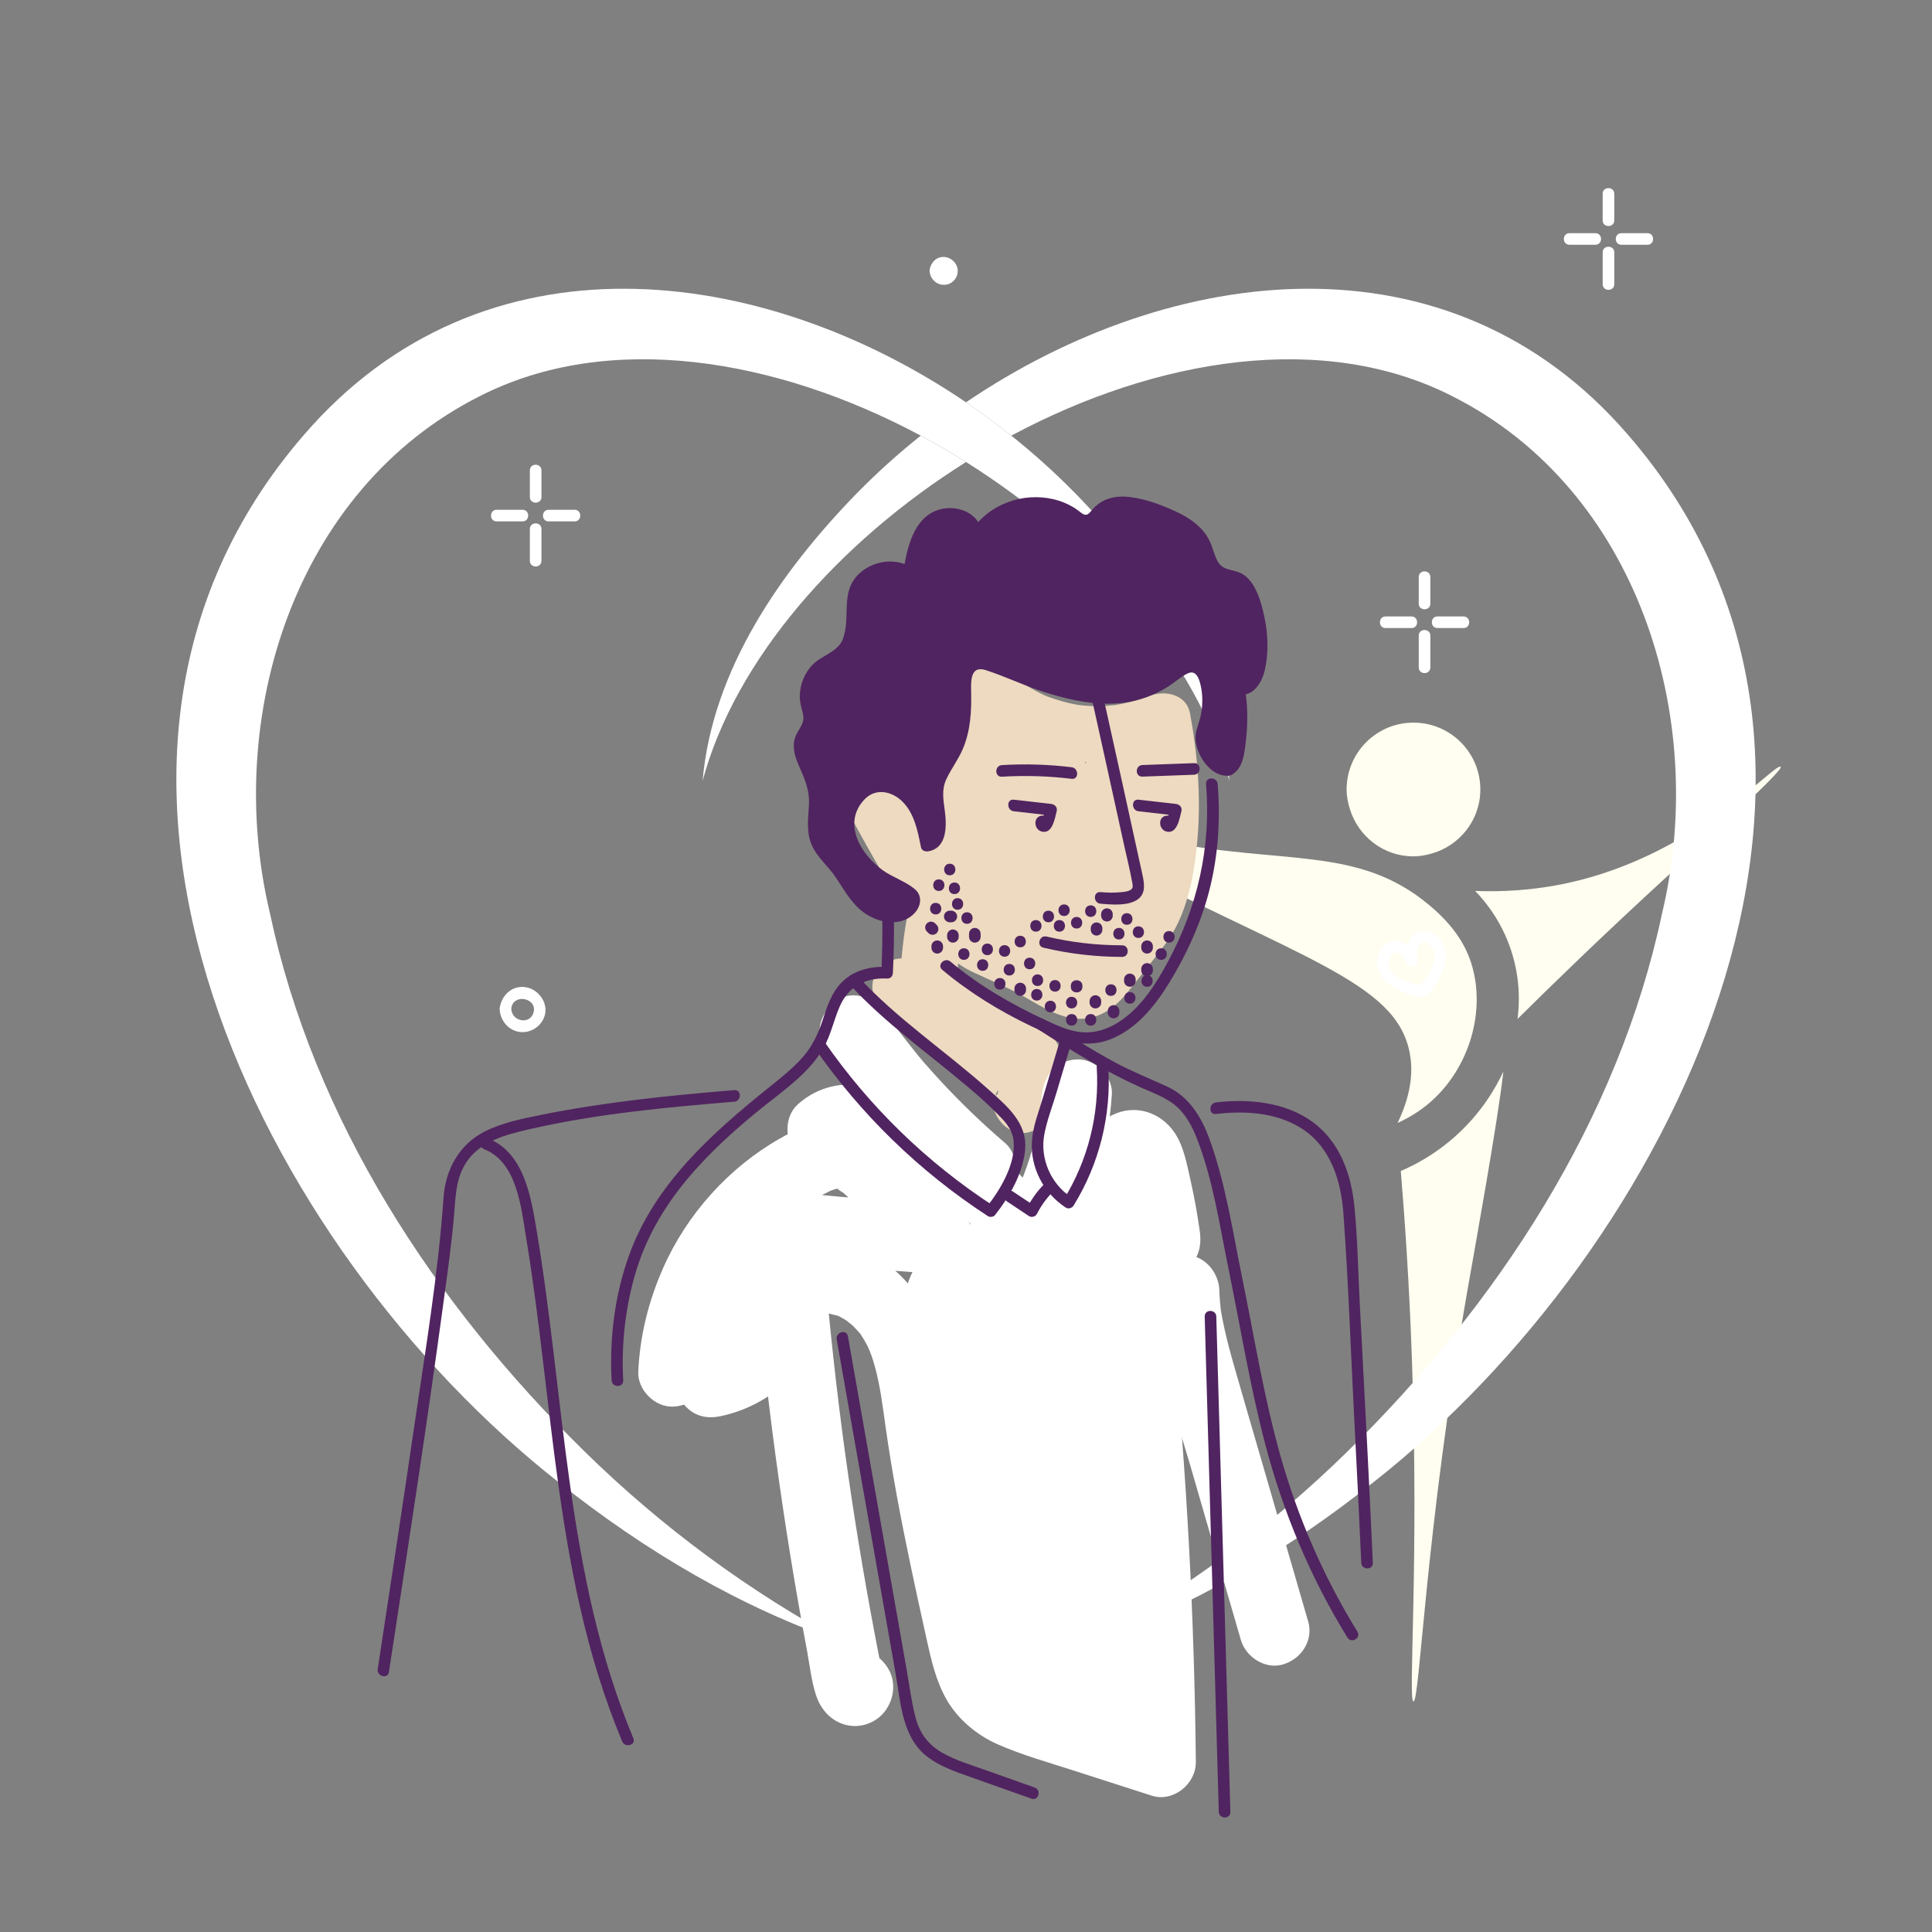<?xml version="1.0" encoding="UTF-8"?><svg xmlns="http://www.w3.org/2000/svg" width="1000" height="1000" viewBox="0 0 1000 1000"><rect x="0" y="0" width="1000" height="1000" fill="#808080" stroke="none"/><defs><style>.cls-1{fill:#fff;}.cls-2{fill:#eddac0;}.cls-3{fill:#fffef0;}.cls-4{fill:#502460;}</style></defs><g id="_2_PLANO"><path class="cls-3" d="M753.62,587.82c-10.54,9.51-21.07,15.07-28.57,18.29,1.96,23.54,4.33,57,5.75,97.24,3.79,107.11-2.15,177.02.81,177.32,3.3.34,5.95-87.12,28.02-213.27,4.08-23.33,15.51-86.19,18.51-112.74-3.83,8.19-11.18,21.13-24.52,33.16Z"/><path class="cls-3" d="M740.74,570.09c19.87-17.6,28.45-46.9,20.86-71.25-3.55-11.39-10.73-21.03-21.64-30.2-37.06-31.15-75.09-20.63-138.66-33.45-66.01-13.31-106.99-40.95-109.04-38.26-2.41,3.15,39.12,25.6,73.31,43.5,107.44,56.27,157.11,67.38,164.12,104.68,1.4,7.44,1.74,19.53-6.3,36.12,6.23-2.82,12.11-6.49,17.37-11.14Z"/><path class="cls-3" d="M811.89,456.95c-18.53,4.07-35.12,4.72-48.35,4.2,4.94,5.1,13.68,15.46,18.76,31.23,4.86,15.09,4.09,28.05,3.17,35.03,18.14-17.99,43.72-42.83,75.24-71.79,20.38-18.73,62.69-57.04,60.98-58.71-2.7-2.64-43.51,45.47-109.81,60.04Z"/><path class="cls-3" d="M731.62,443.24c3.12,0,6.1-.55,8.97-1.32,14.73-3.97,25.63-17.3,25.63-33.28,0-19.11-15.49-34.61-34.61-34.61s-34.61,15.5-34.61,34.61c0,3.61.71,7.03,1.74,10.3,4.41,14.05,17.37,24.31,32.87,24.31Z"/><path class="cls-1" d="M443.69,255.11c-39.53,40.58-74.99,91.42-80.02,149.03,16.85-62.73,70.34-123.55,136.34-164.99-7.67-4.81-15.48-9.39-23.44-13.65-11.61,9.27-22.63,19.17-32.87,29.62Z"/><path class="cls-1" d="M842.66,225.07c-92.51-107.36-236.74-88.67-342.66-16.84,8.05,5.46,15.88,11.22,23.44,17.26,75.03-40.13,161.72-54.59,228.63-20.23,95.34,48.2,132.46,165.89,108.25,267.35-22.65,107.13-85.29,202.65-163.11,278.91-39.62,38.83-84.81,72.27-134.6,99.02,53.66-18.13,103.55-47.72,148.37-83.41,153.36-120.45,279.98-370.86,131.69-542.06Z"/><path class="cls-1" d="M556.32,255.11c-10.24-10.45-21.26-20.35-32.87-29.62-7.57-6.04-15.39-11.8-23.44-17.26-105.92-71.84-250.14-90.51-342.66,16.83-148.31,171.13-21.65,421.71,131.69,542.07,44.82,35.69,94.71,65.27,148.37,83.41-49.79-26.75-94.98-60.19-134.6-99.02-77.83-76.28-140.46-171.77-163.11-278.91-24.21-101.49,12.9-219.12,108.24-267.36,66.9-34.36,153.59-19.9,228.63,20.23,7.97,4.26,15.78,8.84,23.44,13.65,66.01,41.45,119.51,102.28,136.35,164.99-5.04-57.6-40.49-108.46-80.03-149.03Z"/><path class="cls-1" d="M484.17,139.93c-.14,2.42,1.99,4.57,4.43,4.5,2.13-.06,3.98-1.79,4.14-3.87.2-2.58-2.29-4.84-4.82-4.56-1.94.22-3.63,1.89-3.75,3.92Z"/><path class="cls-1" d="M481.17,139.93c0,3.91,3.03,7.26,6.98,7.49s7.16-2.76,7.54-6.46c.41-4.02-2.85-7.64-6.82-7.95-4.19-.32-7.23,3-7.7,6.92-.19,1.61,1.52,3,3,3,1.78,0,2.81-1.38,3-3s2.78-.93,2.57.49c-.25,1.7-2.57,1.01-2.57-.49,0-3.86-6-3.87-6,0Z"/><path class="cls-1" d="M280.25,257.27v-13.82c0-3.86-6-3.87-6,0v13.82c0,3.86,6,3.87,6,0h0Z"/><path class="cls-1" d="M280.25,290.3v-16.51c0-3.86-6-3.87-6,0v16.51c0,3.86,6,3.87,6,0h0Z"/><path class="cls-1" d="M283.94,269.87h13.51c3.86,0,3.87-6,0-6h-13.51c-3.86,0-3.87,6,0,6h0Z"/><path class="cls-1" d="M257.05,266.87c4.48,0,8.96,0,13.44,0"/><path class="cls-1" d="M257.05,269.87c4.48,0,8.96,0,13.44,0,3.86,0,3.87-6,0-6-4.48,0-8.96,0-13.44,0-3.86,0-3.87,6,0,6h0Z"/><path class="cls-1" d="M740.34,312.47v-13.82c0-3.86-6-3.87-6,0v13.82c0,3.86,6,3.87,6,0h0Z"/><path class="cls-1" d="M740.34,345.5v-16.51c0-3.86-6-3.87-6,0v16.51c0,3.86,6,3.87,6,0h0Z"/><path class="cls-1" d="M744.03,325.08h13.51c3.86,0,3.87-6,0-6h-13.51c-3.86,0-3.87,6,0,6h0Z"/><path class="cls-1" d="M717.15,322.08c4.48,0,8.96,0,13.44,0"/><path class="cls-1" d="M717.15,325.08c4.48,0,8.96,0,13.44,0,3.86,0,3.87-6,0-6-4.48,0-8.96,0-13.44,0-3.86,0-3.87,6,0,6h0Z"/><path class="cls-1" d="M835.54,114.09v-13.82c0-3.86-6-3.87-6,0v13.82c0,3.86,6,3.87,6,0h0Z"/><path class="cls-1" d="M835.54,147.12v-16.51c0-3.86-6-3.87-6,0v16.51c0,3.86,6,3.87,6,0h0Z"/><path class="cls-1" d="M839.23,126.69h13.51c3.86,0,3.87-6,0-6h-13.51c-3.86,0-3.87,6,0,6h0Z"/><path class="cls-1" d="M812.35,123.69c4.48,0,8.96,0,13.44,0"/><path class="cls-1" d="M812.35,126.69c4.48,0,8.96,0,13.44,0,3.86,0,3.87-6,0-6-4.48,0-8.96,0-13.44,0-3.86,0-3.87,6,0,6h0Z"/><path class="cls-1" d="M258.64,521.95c0,6.27,4.79,11.9,11.22,12.27,6.12.35,11.89-4.4,12.44-10.56s-4.64-12.23-10.96-12.79c-6.78-.6-11.94,4.67-12.7,11.09-.45,3.83,5.55,3.79,6,0,.94-7.92,13.34-5.49,11.58,1.86-1.66,6.93-11.59,4.89-11.58-1.86,0-3.86-6-3.87-6,0Z"/><path class="cls-1" d="M712.69,499.02c.83,7.65,7.52,12.13,14.2,14.71,3.72,1.44,8.98,3.88,12.23.86,3.63-3.38,6.52-8.48,8.13-13.13,2.48-7.15,1.06-15.89-6.76-18.97-9.62-3.8-13.88,7.24-12.88,14.9l5.89-.8c-1.9-5.15-6.2-10.48-12.35-9.55-5.59.85-8.36,6.89-8.46,11.98-.07,3.86,5.93,3.86,6,0,.04-2.14.72-4.93,2.94-5.72,2.99-1.06,5.19,2.46,6.08,4.88,1.07,2.9,6.36,2.8,5.89-.8-.36-2.76-.78-7.42,2.04-9.16,3.68-2.26,6.7,3.24,6.84,6.15.29,6.22-4.36,12.32-8.24,16.66l2.92-.77c-5.8-1.06-17.67-3.75-18.48-11.25-.41-3.8-6.42-3.84-6,0Z"/></g><g id="PERSONAGEM"><path class="cls-2" d="M458.85,523.65c7.27,5.05,14.48,10.17,21.57,15.48,1.61,1.21,3.22,2.42,4.81,3.65-1.99-1.53,2.14,1.69,2.52,1.99,2.28,1.81,4.54,3.65,6.77,5.53,3.83,3.23,7.59,6.56,11.15,10.09,1.46,1.45,2.89,2.94,4.26,4.48.59.66,1.14,1.36,1.73,2.02,2.12,2.37-1.08-1.66-.65-.87.6,1.09,1.48,2.06,2.11,3.15,1.51,2.59.34,2.8.02-.46.51,5.25,3.03,10.96,7.07,14.25,10.31,8.42,22.28.38,25.04-10.71,2.06-8.29,2.62-17.1,3.48-25.58.53-5.27-3.26-9.97-7.29-12.71-17.94-12.22-35.88-24.43-53.82-36.65l7.29,12.71c.59-7.12,1.28-14.23,2.13-21.33.45-3.77-.35,2.11.14-1.07.19-1.27.38-2.54.59-3.81.32-1.95.67-3.89,1.09-5.82.29-1.36.61-2.71,1-4.04.18-.61.43-1.21.58-1.82.62-2.57-1.69,3.48-.75,1.69.99-1.89,2.03-1.96-1.19,1.18-1.18,1.16-6.48,3.87-8.62,3.59l-7.43-2.01c-.64-.33-5.3-4.33-4.71-5.68-.07.16.62,1.64.73,1.93,1.08,2.82,2.21,5.65,3.5,8.37,2.24,4.73,5.34,9.21,8.9,13.05s8.21,6.82,13,9.05c7.21,3.37,14.53,6.44,21.63,10.07,10.08,5.16,20.59,13.26,32.27,13.91,10.88.6,19.2-5.53,25.74-13.57s13.29-16.61,19.67-25.1c8.31-11.06,12.35-24.7,14.62-38.2,4.54-27.03,3.13-54.3-1.86-81.17-1.92-10.34-13.72-12.19-21.62-8.8,3.02-1.3,2.29-.93,0-.06-1.28.49-2.58.94-3.88,1.37-3.14,1.02-6.34,1.86-9.58,2.52-1.1.22-2.21.41-3.31.61s-1.89.22-.34.06c-2.29.24-4.58.42-6.89.49-4.7.14-9.58-.08-13.23-.74-4.87-.88-9.57-2.27-14.24-3.91l-1.48-.57c.88.39.87.38-.04-.03-.91-.41-1.8-.83-2.69-1.27-1.89-.93-3.74-1.94-5.55-3.01-1.65-.98-3.26-2.01-4.84-3.09-.68-.46-4.03-2.99-2.63-1.87s-1.69-1.44-2.29-1.96c-.98-.86-1.93-1.74-2.88-2.64-7.52-7.18-22.33-4.77-24.6,6.5-2.97,14.77-5.72,29.58-8.22,44.43s-7.82,32.78-.7,47.73c2.82,5.93,7.42,10.89,11.86,15.66,5.14,5.52,10.29,11.04,15.44,16.56,10.29,11.04,20.58,22.08,30.87,33.12,7.52,8.07,21.92,4.02,24.6-6.5,1.18-4.64,2.43-8.36,4.31-11.99,1.15-2.22,2.44-4.36,3.86-6.41.31-.44,2.87-3.81.58-.87.65-.83,1.31-1.65,1.95-2.48,4.51-5.77,8.34-11.73,8.71-19.23.67-13.42-7.45-28.02-12.88-39.63-5.89-12.6-13.04-24.95-22.32-35.38-6.3-7.08-15.54-14.23-25.53-14.02-16.61.35-21.17,18.94-22.88,32.28-3.08,24.02,6.48,50.02,25.17,65.64,5.62,4.7,15.43,6.59,20.82,0,14.09-17.24,20.04-38.75,16.05-60.78-2.01-11.13-7.17-23.52-19.33-26.32-14.73-3.39-24.08,9.57-25.28,22.62-.44,4.75.41,9.56.88,14.28.56,5.67,1.11,11.35,1.67,17.02,1.2,12.27,1.51,27.97,16.29,31.78,11.07,2.85,23.01-4.69,32.85-9.04,5.29-2.34,10.68-4.71,14.69-9.04,17.29-18.7,12.05-48.11,1.04-68.46-2.77-5.11-9.09-7.87-14.67-7.03-5.23.79-11.33,4.81-12.24,10.54-1.3,8.2-2.93,16.34-5.27,24.31-.88,3.02-1.86,6.01-2.96,8.95-.26.69-2.28,5.36-.75,2.04-.61,1.33-1.19,2.66-1.84,3.97-1.01,2.05-2.09,4.06-3.27,6.01-.45.75-2.9,5.53-3.72,5.53-.11,0,2.51-2.98.94-1.24-.23.26-.44.54-.67.8-.51.58-1.01,1.16-1.53,1.73-1.04,1.12-2.16,2.15-3.29,3.18-3.21,2.92,2.12-1.3.11-.04-.99.62-1.91,1.29-2.94,1.85-4.32,2.35-8.82,4.18-13.03,6.77-3.85,2.37-7.43,5.04-11,7.8-.8.62-1.61,1.24-2.41,1.87-.17.13-2.18,1.68-.65.52-1.6,1.21-3.22,2.39-4.92,3.44-.83.51-1.67.97-2.52,1.44.23-.12,1.91-.66.3-.09-.5.17-2.79,1.37-1.37.54,1.11-.64-.06.28-.77-.02,2.66,1.13-.13-.04-.28-.13.65.43,1.76,1.36-.26-.24-.07-.06-1.84-1.44-.75-.51,1.19,1.02-1.37-1.56-1.6-1.79s-1.7-2.14-.43-.44c-.58-.78-1.13-1.6-1.67-2.41-1.43-2.15-2.78-4.36-4.14-6.55-2.9-4.68-5.76-9.38-8.57-14.11-5.62-9.46-11.04-19.04-16.3-28.71l-20.14,20.14c2.79,1.54,5.51,3.2,8.11,5.03.32.22,2.88,2.13,1.3.91s1.37,1.16,1.36,1.15c1.66,1.42,3.27,2.91,4.79,4.48.64.66,1.27,1.33,1.88,2.01.04.04,2.85,3.43,1.33,1.45,1.37,1.79,2.6,3.7,3.74,5.64.66,1.13,1.25,2.29,1.87,3.44,2.22,4.14-.24-.92.81,1.73,1.1,2.81,1.89,5.73,2.55,8.67,1.74,7.76,10.7,12.31,18.11,10.28,7.98-2.19,12.03-10.32,10.28-18.11-5.11-22.75-21.14-41.03-41.26-52.11-13.02-7.17-27.2,7.15-20.14,20.14,5.26,9.67,10.68,19.25,16.3,28.71,5.17,8.71,10.2,17.7,16.4,25.73,6.65,8.61,16.06,15.3,27.4,15.01s19.4-6.14,27.64-12.55c4.77-3.71,11.06-8.11,18.2-11.5,2.83-1.34,5.59-2.6,8.14-4.45,7.73-5.6,13.86-12.7,18.69-20.95,9.17-15.64,13.77-33.77,16.58-51.52-8.97,1.17-17.94,2.34-26.9,3.52,2.13,3.94,3.26,6.43,4.52,10.93.51,1.83.94,3.68,1.27,5.55.18,1.05.19,1.05.04-.02.11,1.01.19,2.03.24,3.05.09,1.97.01,3.9-.08,5.87-.18,1.8-.18,1.88-.02.24-.16.88-.36,1.76-.59,2.63-.18.68-1.5,4.29-.23,1.36-.65,1.51-1.5,2.92-2.42,4.28,1.1-1.38,1.11-1.46.03-.22-.97.91-.31.42,2-1.48-.17-.02-1.3.85-1.45.93-2.08,1.1-4.16,2.16-6.31,3.14-2.87,1.31-5.77,2.55-8.67,3.78-2.12.9-4.23,1.9-6.38,2.7,1.05-.45.82-.38-.71.19.7.06,1.39-.01,2.07-.21l6.5,3.79c-2.42-1.97.92,2,1.21,2.62-1.19-2.51-.03,1.65-.18-.72-.16-2.52-.5-5.05-.74-7.56-.53-5.36-1.05-10.72-1.58-16.07-.44-4.5-.14-9.95-1.2-14.32-.32-1.32-.77,2.05.04-.34.63-1.86.37-.39-.24.35l-3.24,3.1-9.61.1-2.66-2.56c.71,1.35.86,1.56.45.61-.23-1.51.41,1.31.52,1.66.31.99.59,1.98.84,2.98s.45,2.01.66,3.02c.17,1.04.2,1.01.07-.09l.16,1.54c.16,2.06.26,4.12.22,6.19-.02,1.03-.1,2.06-.14,3.1-.16,4.69.3-1.15-.11,1.47-.32,2.04-.78,4.06-1.33,6.05-.34,1.25-.78,2.46-1.15,3.7-.15.49-.81,2.24-.22.81-.78,1.9-1.78,3.74-2.81,5.51-.65,1.12-1.34,2.2-2.07,3.27-.19.28-2.11,2.74-.97,1.34h20.82c-1.62-1.35-3.18-2.75-4.65-4.26-.65-.67-1.28-1.35-1.9-2.06-.41-.46-2.26-2.83-.77-.83-2.51-3.36-4.6-7.05-6.33-10.86,1.05,2.3-.76-2.19-1.03-3.03-.64-2.01-1.19-4.04-1.63-6.1-.2-.92-.37-1.83-.53-2.76-.45-2.59.13,3.44-.1-.96-.11-2.11-.26-4.19-.23-6.3s.14-4.2.42-6.28c-.38,2.8.51-2.04.74-2.96.5-2.02,1.46-4,1.87-6.01l.25-.66c-.6,2.22-2.39,3.3-5.36,3.22-5.24.97-6.63,1.78-4.16,2.44l-1.96-.8c.18-.2,4.54,2.92,2.39,1.34-2-1.47.6.57.81.77.52.47,1.02.96,1.52,1.45,1.03,1.03,2.02,2.11,2.97,3.22.49.57.95,1.18,1.45,1.74-2.32-2.6.14.2.5.7,6.04,8.33,11,17.46,15.32,26.78,3.16,6.81,4.57,9.69,6.93,16.9.7,2.15,1.15,4.34,1.76,6.51.81,2.83.05-4.01-.13-1.09-.03.51-.1,1.31,0,1.81.35,1.63.97-4.76.28-2.44-.47,1.59.03-.98.49-1.02-.2.01-2.35,3.74-2.56,4.06.22-.33,2.07-2.64.42-.56-1.24,1.56-2.47,3.13-3.67,4.72-6.36,8.38-10.73,18.22-13.32,28.39l24.6-6.5c-9.4-10.08-18.79-20.16-28.19-30.24-4.47-4.8-8.95-9.6-13.42-14.4-3.76-4.04-8.54-8.72-10.51-11.99-1.35-2.24-1.04-1.35-1.19-3.72-.18-2.76.35-5,.75-7.59,1.06-6.79,2.16-13.58,3.32-20.36,2.32-13.56,4.85-27.07,7.56-40.56l-24.6,6.5c14.06,13.42,32.16,23.21,51.45,26.24s39.51.45,58.11-7.53l-21.62-8.8c2.58,13.88,3.87,27.94,3.67,42.47-.09,6.54-.54,13.06-1.27,19.56-.33,2.91.27-1.28-.22,1.52-.22,1.29-.42,2.59-.65,3.88-.48,2.62-1.03,5.23-1.66,7.82-1.06,4.31-2.59,8.38-3.98,12.58,1.25-3.78-.32.6-1.07,1.99-.61,1.12-1.26,2.19-1.98,3.25-.92,1.35-1.91,2.66-2.9,3.97-.88,1.17-1.62,2.12-.21.3-.89,1.15-1.79,2.3-2.69,3.44-4.26,5.43-8.46,10.93-12.88,16.24-.85,1.02-1.71,2.05-2.63,3.01-1.4,1.47-2.21,1.35-.15.51-1.79.73-1.67,1.2.29.17-.4.21-.96.26-1.4.38-2,.51,2.88-.34.92-.24-1.56.08,1.33.15,1.44.21-.46-.24-1.08-.16-1.53-.44-1.31-.78.65.36.82.43-.59-.26-1.18-.55-1.76-.84-3.17-1.62-6.26-3.39-9.39-5.1-9.55-5.22-19.4-9.58-29.25-14.14-1.28-.59-2.55-1.19-3.78-1.87-.9-.49-2.43-1.98-3.39-2.14,1.03.17,2.78,2.56,1.12.75-.43-.47-.91-.88-1.34-1.35-.28-.3-.96-1.45-1.33-1.55.31.08,2.25,3.33.86,1.04-.62-1.03-1.34-1.99-1.95-3.03-.42-.72-.8-1.45-1.2-2.17-.03-.05-1.16-2.32-.5-.91.47.99-.85-2.21-1.09-2.83-1.2-3.07-2.27-5.92-4.3-8.51-4.93-6.29-13.74-8.2-20.75-4.23-6.52,3.7-9.23,11.26-10.8,18.15-3.02,13.26-4.05,27.09-5.17,40.62-.44,5.31,3.2,9.92,7.29,12.71,17.94,12.22,35.88,24.43,53.82,36.65l-7.29-12.71c-.23,2.27-.46,4.54-.72,6.8-.13,1.11-.26,2.22-.39,3.33l-.2,1.61c.14-1.08.14-1.12,0-.12-.26,1.7-.52,3.41-.88,5.1-.14.64-.36,1.29-.46,1.93-.4,2.69-3.74,2.92,2.74-4.12l6.5-3.79-.24.08,11.34,1.48-.42-.3,5.28,5.28c1.81,3.77.53-.15.22-1.38-.16-.64-.38-1.25-.59-1.87-.84-2.46-2.02-4.98-3.42-7.2-3.28-5.21-7.51-9.93-11.88-14.24-15.76-15.54-34.33-28.46-52.46-41.04-6.53-4.53-16.35-1.2-20.14,5.28-4.28,7.32-1.27,15.59,5.28,20.14h0Z"/><path class="cls-1" d="M677.08,839.16c-8.52-29.38-17.04-58.76-25.56-88.14-4.23-14.59-8.51-29.16-12.68-43.76-1.9-6.66-3.74-13.34-5.2-20.11-.79-3.67-1.53-7.38-2.02-11.11.4,3.05-.17-2.29-.19-2.66-.15-1.88-.24-3.75-.3-5.64-.34-9.43-8.07-18.52-18.07-18.07-9.5.43-18.43,7.95-18.07,18.07,1.12,31.08,12.55,61.37,21.14,90.97,8.71,30.02,17.41,60.04,26.12,90.06,2.63,9.07,12.85,15.65,22.23,12.62s15.44-12.5,12.62-22.23h0Z"/><path class="cls-1" d="M366.49,709.99c.13-2.95.37-5.89.68-8.83.38-3.61-.48,2.53.17-1.04.35-1.94.69-3.87,1.1-5.79,1.29-6.01,3.04-11.92,5.2-17.67.24-.63,1.81-4.56,1.01-2.64s.9-1.95,1.18-2.57c1.36-2.9,2.82-5.75,4.39-8.54s3.24-5.53,5-8.2c.82-1.23,1.65-2.45,2.51-3.66.72-1.02,3.35-4.38,1.16-1.67,3.87-4.79,7.95-9.38,12.42-13.64,2.32-2.21,4.74-4.29,7.18-6.35,2.64-2.23-1.79,1.23.99-.8,1.39-1.01,2.78-2.02,4.21-2.99,5.09-3.46,10.44-6.5,16-9.16.14-.07,2.69-1.08.96-.45-1.93.71,1.42-.4,1.85-.52.17-.05,2.43-.68,2.46-.59.11.31-2.24.12-2.23.12-1.5.31.18.19.85.21-.48-.01-2.19-1.38-.59-.21.79.58,4.65,3.42,2.41,1.47,13.46,11.72,26.13,24.09,37.73,37.69l12.78-30.85c-16.45-1.24-32.89-2.49-49.34-3.73-7.63-.58-15.52-1.79-23.18-1.44-9.97.45-18.74,3.88-26.01,10.76-10.49,9.91-18.06,24.62-23.78,37.7-6.22,14.22-10.78,28.81-12.95,44.2-.93,6.62-.35,12.58,4.65,17.58s11.15,5.99,17.58,4.65c25.88-5.41,45.7-24.37,55.46-48.36-11.83-1.6-23.66-3.2-35.49-4.8,3.29,33.61,7.44,67.13,12.4,100.54,2.46,16.55,5.13,33.07,8.02,49.55,1.42,8.08,2.88,16.15,4.41,24.21,1.43,7.58,2.25,15.79,4.66,23.13s7.37,13.14,14.85,15.34,15.93-.52,20.75-6.76c3.91-5.06,5.42-11.77,3.63-18.01-2.15-7.49-10.23-14.81-18.55-13.74-9.34,1.2-18.54,7.45-18.07,18.07.39,8.76,8.03,19.35,18.07,18.07l.62-.08-9.12-2.47.41.29-8.3-10.8,3.83-14.64c4.26-1.76,8.52-3.53,12.78-5.29l3.02.31,7.97,4.65c2.47,5.4,3.29,6.6,2.44,3.59l-.39-1.93c-.47-2.25-.89-4.51-1.33-6.76-.76-3.86-1.5-7.73-2.23-11.6-1.52-8.06-3-16.13-4.42-24.21-2.78-15.83-5.37-31.7-7.76-47.6-4.61-30.74-8.34-61.07-11.55-93.85-.88-9.04-6.2-16.47-15.67-17.75s-16.38,4.47-19.82,12.94c.57-1.41.98-2.08.07-.32-.56,1.08-1.1,2.15-1.7,3.21-1.08,1.9-2.33,3.67-3.55,5.48.85-1.27,1.41-1.67.12-.24-.81.9-1.6,1.82-2.44,2.69-1.52,1.58-3.13,3.03-4.79,4.46-1.48,1.27-1.07.64.21-.15-.82.51-1.59,1.11-2.4,1.64-1.83,1.18-3.73,2.27-5.68,3.24-1.69.84-2.62,1.11-.32.26-.91.34-1.81.69-2.73,1-2.3.78-4.64,1.36-7.02,1.86,7.41,7.41,14.82,14.82,22.23,22.23.93-6.58,2.22-13.08,3.97-19.49.84-3.06,1.77-6.09,2.79-9.1.56-1.64,1.15-3.27,1.76-4.88.14-.37,1.8-4.52,1.03-2.66s1-2.24,1.17-2.6c.72-1.57,1.47-3.13,2.25-4.68,1.55-3.09,3.21-6.13,4.97-9.11,1.47-2.48,3.01-4.92,4.62-7.32.92-1.37,1.89-2.71,2.84-4.07-2.25,3.23.53-.52.99-.99s3.5-2.64,1.52-1.5c-1.05.82-.83.76.64-.19-1.71.68-1.93.84-.65.47,1.78-.6-2.49-.17.83-.05,1.65.06,3.29.06,4.94.17,7.13.45,14.25,1.07,21.37,1.61,15.13,1.14,30.26,2.29,45.39,3.43,7.08.53,13.93-4.98,16.51-11.11,2.96-7.03,1.09-14.08-3.74-19.74-11.52-13.51-24.05-26.34-37.73-37.69-9.16-7.6-19.23-13.1-31.54-11.45-9.25,1.24-17.75,5.27-25.82,9.86-26.47,15.04-48.26,39.37-60.48,67.23-7.49,17.07-11.91,34.74-12.76,53.42-.43,9.46,8.62,18.49,18.07,18.07,10.16-.45,17.61-7.94,18.07-18.07h0Z"/><path class="cls-1" d="M424.12,680.21c2.46-.27,4.85-.34,7.31-.1-4.01-.41.72.52,2.26.93,4.23,1.12-1.77-1.24.41.16,1.02.66,2.19,1.15,3.23,1.8.85.52,1.64,1.12,2.48,1.65-3.24-2.06.43.45,1,.98,1.68,1.55,3.15,3.26,4.67,4.96,1.84,2.08-1.96-3.44.33.59.49.87,1.09,1.69,1.59,2.55.54.93,1.06,1.89,1.55,2.85-.16-.31,2.19,4.86,1.26,2.6s1.07,3.06.96,2.72c.56,1.65,1.08,3.32,1.55,5,2.95,10.51,4.2,21.38,5.73,32.16,1.7,11.98,3.69,23.92,5.87,35.82,4.49,24.46,9.81,48.75,15.18,73.02,2.43,11.01,4.89,22.24,10.63,32.11s15.41,18.06,26.27,22.85c12.6,5.54,25.95,9.27,39.03,13.48s27.11,8.73,40.67,13.09c11.18,3.6,22.98-6.07,22.87-17.42-.74-74.93-4.75-149.81-12.09-224.38-1-10.16-2.42-20.33-3.13-30.51-.07-1.05-.13-2.1-.13-3.16,0-.43.25-3.74-.07-1.48s.12-.26.24-.6c-1.15,3.41,1.26-.66-.62,1.18-.87.86-1.44,1.86-2.56,2.52-2.48.89-3.06,1.14-1.75.74.97-.25.7-.25-.79.02-2.71.33-.91.19-.25.19-3.42.01-8.05-2.28-9.83-5.33,4.56,7.79,14.36,10.85,22.56,7.39,8.96-3.78,11.74-12.23,10.46-21.32s-2.84-17.76-4.83-26.53c-1.83-8.05-3.4-17.18-8.02-24.18-7.19-10.91-20.64-15.33-32.54-9.34-8.21,4.13-13.19,13-15.57,21.56s-3.9,16.71-5.82,25.03c-.52,2.22-.99,4.46-1.55,6.67-.11.45-.56,1.47-.49,1.92.21,1.43.17-.6.61-1.29.8-1.26,6.1-6.02,7.95-5.3-.59-.23-2.23.21-2.86.27-2.23.21-4.46.42-6.68.63-15.87,1.51-33.05,1.58-48.28,6.7-17.05,5.73-31.12,18.32-34.51,36.64-3.29,17.77,1.11,35.67,4.03,53.2s5.98,35.92,8.97,53.88c2.7,16.23,4.9,32.69,9.3,48.57,5.06,18.27,13.45,36.11,27.15,49.52s31.06,21.7,50.03,21.65c9.71-.03,18.15-8.26,18.07-18.07-.28-32.06-.55-64.13-.83-96.19-.14-16.2-.28-32.4-.42-48.59-.13-14.92.58-30.11-.58-44.98-1.34-17.35-8.54-33.09-25.89-39.37-13.03-4.72-28.06-1.57-40.7,2.97-8.18,2.94-15.78,6.93-20.55,14.53-5.66,9.02-4.73,19.31-2.99,29.28,2.73,15.72,5.75,31.4,8.62,47.1,6.47,35.32,12.93,70.65,19.4,105.97,1.62,8.82,11.65,14.04,19.82,12.94,9.6-1.29,14.52-8.67,15.67-17.75,7.83-61.87,6.88-124.1-1.6-185.84-.95-6.91-8.83-12.11-15.02-12.94-7.45-1-13.85,2.5-18,8.63-14.89,21.95-19.07,50.31-12.14,75.8,2.48,9.12,12.96,15.62,22.23,12.62,10.25-3.32,14.11-12.17,12.62-22.23.48,3.21,0-2.4-.01-2.53-.03-1.53.03-3.05.13-4.57.07-1.03.51-4.13.1-1.58.3-1.83.67-3.65,1.08-5.45,1.4-6.11,3.39-12.08,5.4-18.01,4.38-12.9,8.26-25.85,11.18-39.16,5.98-27.33,8.98-55.25,12.01-83.03h-36.14c-.21,3.2-.51,6.39-.88,9.58-.24,2.04.39-2.09-.22,1.26-.31,1.72-.59,3.45-.93,5.16-1.19,6.01-2.73,11.94-4.62,17.77-.9,2.77-1.87,5.52-2.92,8.24-.38.98-1.49,3.69-.49,1.35-.68,1.61-1.41,3.2-2.16,4.78-2.74,5.81-5.86,11.41-9.27,16.85,9.46-1.22,18.92-2.44,28.38-3.66-15.95-16.78-31.45-33.97-46.45-51.6-7.3-8.58-14.48-17.25-21.54-26.02-3.73-4.63-7.42-9.28-11.08-13.97-.77-.99-1.54-1.97-2.31-2.96-.75-.97-.77-.99-.05-.05l-1.14-1.49c-1.9-2.48-3.8-4.97-5.69-7.46-5.69-7.51-15.84-12.21-24.72-6.48-7.6,4.9-12.37,16.5-6.48,24.72,19.7,27.51,42.25,52.71,67.93,74.76,7.3-9.46,14.6-18.92,21.9-28.38-17.52-7.59-34.91-15.77-52.7-22.69s-36.57-7.54-51.08,5.6c-7.02,6.36-6.95,19.17,0,25.55,7.51,6.89,18.06,6.79,25.55,0,3.02-2.73-2.43,1.29.78-.35-4.57,2.34-.08-.31.71.13-2.35.26-2.83.34-1.43.25.69-.05,1.39-.06,2.08-.04,1.17.02,4.95.92.9-.07,2.91.71,5.8,1.3,8.66,2.24,1.42.47,2.81,1.01,4.21,1.53,4.73,1.76-4.25-1.89,1.5.61,14.18,6.17,28.38,12.29,42.57,18.44,8.38,3.63,17.36,3.04,23.31-4.65,5.14-6.65,5.44-17.84-1.41-23.72-12-10.3-23.41-21.26-34.12-32.9-11.29-12.28-19.56-22.53-28.16-34.54-10.4,6.08-20.8,12.16-31.2,18.24,29.29,38.64,60.51,75.71,93.91,110.86,8.25,8.68,22.36,5.94,28.38-3.66,15.75-25.11,24.5-53.73,26.43-83.23.62-9.45-8.75-18.49-18.07-18.07-10.67.48-16.97,7.97-18.07,18.07-.76,6.95-1.52,13.9-2.33,20.84-.41,3.47-.83,6.95-1.26,10.42-.2,1.58-.4,3.15-.61,4.73.4-3.03-.39,2.79-.39,2.76-1.92,13.5-4.26,26.96-7.39,40.24s-7.51,26.03-11.71,38.98c-4.94,15.21-7.26,30.1-4.9,45.99l34.85-9.61c-.64-2.35-1.03-4.75-1.62-7.1-.52-2.07.14,2.68-.12-.81-.08-1.08-.18-2.15-.24-3.23-.14-2.69-.13-5.4.03-8.09.06-1.08.17-2.15.26-3.23.3-3.48-.41,1.25.14-.81,1.26-4.73,2.33-9.36,3.92-14.01.87-2.56-1.22,2.22.08-.15.65-1.18,1.17-2.43,1.81-3.62,1.28-2.38,2.71-4.66,4.23-6.9l-33.02-4.32c.87,6.33-.41-3.4.38,2.94.24,1.94.48,3.87.71,5.81.42,3.55.81,7.11,1.18,10.67.76,7.44,1.4,14.9,1.92,22.37,1.04,14.93,1.58,29.9,1.64,44.87.12,29.94-1.77,59.87-5.53,89.57l35.49-4.8c-5.15-28.13-10.3-56.25-15.45-84.38-2.63-14.39-5.27-28.78-7.9-43.17-1.2-6.54-2.4-13.08-3.59-19.62-.36-1.96-.69-3.93-1.08-5.89-.69-3.44-.13-.72-.08.03l-.12-1.61c.07-2.16-.05-2.13-.36.1.92-2.95.25-2.1-2.01,2.56l1.03-1.01-1.29,1.15c1.82-.92,1.73-.93-.27-.05,1.14-.46,2.33-.83,3.5-1.22,2.58-.86,5.19-1.65,7.84-2.3.97-.24,1.96-.42,2.93-.66,4.72-1.13-3.71.03,1.07-.2.96-.05,1.92-.12,2.89-.12.94,0,1.89.03,2.83.12-2.5-.38-2.75-.37-.73.05,4.02,1.25-1.96-1.63.08-.09l.6.32c1.65,1.08,1.54.99-.34-.3,2.65,3.84-2.35-2.76.56.79.88,1.08.38,2.62-.15-.48.23,1.36.76,2.79,1.08,4.14.78,3.27.02.21-.03-.47.21,2.92.34,5.83.38,8.77.36,28.43.49,56.86.73,85.29.28,32.4.56,64.79.83,97.19,6.02-6.02,12.05-12.05,18.07-18.07-1.5,0-2.98-.09-4.48-.14,4.4.15-.05-.03-1.04-.25-1.44-.32-2.86-.71-4.27-1.16-.71-.23-5.06-2.17-1.19-.32-2.7-1.29-5.31-2.71-7.8-4.37-.53-.35-4.35-3.41-1.19-.76-1.36-1.14-2.69-2.3-3.97-3.53-2.02-1.94-3.87-4.02-5.69-6.15,2.66,3.1-.49-.69-.84-1.2-.86-1.25-1.68-2.52-2.46-3.81-1.77-2.94-3.3-6-4.76-9.1-2.37-5.02.94,3.11-.86-2.15-.67-1.93-1.39-3.84-2.02-5.79-4.49-13.88-6.72-28.36-9.11-42.71-2.61-15.67-5.22-31.35-7.83-47.02-1.2-7.18-2.39-14.37-3.59-21.55-.65-3.92-1.31-7.84-1.96-11.76-.28-1.7-.54-3.4-.83-5.09-.31-2.12-.32-2.11-.03.02-.14-1.07-.26-2.14-.36-3.21-.25-2.66-.42-5.34-.39-8.02.02-1.58.1-3.15.25-4.72-.42,4.33.24-.53.44-1.27.23-.85,2.19-4.89.31-1.4.31-.57,3.03-4.74.46-1.45.88-1.13,1.93-2.04,2.93-3.06,1.53-1.3,1.42-1.21-.35.26.78-.52,1.57-1.01,2.39-1.46.11-.06,4.26-2.03,1.68-.92s1.78-.57,1.88-.6c2.81-.9,5.69-1.57,8.58-2.11,1.47-.27,2.94-.5,4.41-.72-4.6.67.33,0,1.08-.07,4.15-.44,8.3-.8,12.45-1.2,7-.66,14.01-1.24,21-1.99,12.5-1.34,22.18-6.7,26.11-19.3,2.38-7.64,3.73-15.74,5.53-23.53.92-3.99,1.94-7.97,2.87-11.95s-1.84,3.18.21-.44c1.08-1.68.85-1.44-.67.73-2.16,2.01-4.81,3.02-7.94,3.05-5.29-.03-7.4-1.94-9.53-5.17.93,1.75.91,1.54-.08-.64.3.85.57,1.71.8,2.58,1.26,4.31,2.28,8.71,3.27,13.09,1.99,8.77,3.58,17.63,4.83,26.53,11.01-4.64,22.02-9.28,33.02-13.92-6.16-10.51-18.94-14.89-30.47-11.34-13.28,4.09-20.06,15.99-21.1,29.21-.75,9.51,1.38,19.46,2.34,28.91,1.1,10.84,2.13,21.68,3.09,32.53,3.76,42.41,6.45,84.92,8.07,127.47.92,24.08,1.48,48.17,1.72,72.26,7.62-5.81,15.25-11.62,22.87-17.42-23.34-7.51-47.06-14.32-70.1-22.68.16.06-4.8-1.86-2.37-.86s-2.37-1.15-2.25-1.09c-1.9-.96-3.71-2.06-5.5-3.22,2.81,1.82.04.03-.68-.64-.97-.91-1.88-1.86-2.74-2.87.55.65,1.66,2.67.07-.13-.77-1.36-1.52-2.72-2.27-4.09-2.27-4.18.42,1.98-.31-.76-.34-1.27-.88-2.51-1.26-3.76-.63-2.04-1.17-4.1-1.68-6.17-1.44-5.87-2.66-11.8-3.96-17.7-5.34-24.28-10.57-48.59-14.87-73.08-2.11-11.98-3.89-24-5.59-36.04-1.55-11-3.33-22.07-7.36-32.48-9.48-24.5-32.06-48.17-60.7-44.97-9.36,1.04-18.54,7.56-18.07,18.07.4,8.89,8.01,19.19,18.07,18.07h0Z"/><path class="cls-4" d="M487.71,501.98c14.18,11.86,29.72,21.4,46.39,29.33,13.16,6.26,26.44,12.31,40.92,6.53,13.26-5.29,22.78-17.16,30.06-28.98,8.36-13.57,15.34-28.54,19.74-43.85,5.51-19.18,7.06-39.35,5.44-59.21-.31-3.82-6.32-3.85-6,0,2.67,32.64-4.39,63.6-19.94,92.35-6.25,11.56-13.95,23.63-25.24,30.86-5.49,3.52-11.83,5.67-18.4,5.32-6.91-.37-13.52-3.53-19.69-6.39-17.58-8.17-34.14-17.76-49.04-30.22-2.94-2.46-7.21,1.76-4.24,4.24h0Z"/><path class="cls-4" d="M635.8,398.48c4.95-1.32,5.9-12.42,6.62-20.7.79-9.14-.18-16.71-1.14-21.71,4.71,2.36,9.1-3.87,10.23-9.03,2.92-13.34,1.39-27.62-4.3-40.04-1.36-2.98-3.12-6.01-6.02-7.52-2.82-1.47-6.28-1.25-9.09-2.73-5.31-2.79-6.04-9.9-8.62-15.31-4.64-9.74-15.78-14.24-25.94-17.88-9.89-3.55-22.69-6.41-29.47,1.62-1.75,2.08-3.38,4.99-6.1,4.9-1.63-.06-2.96-1.25-4.21-2.29-15.46-12.89-42.05-8.46-52.49,8.75-.08-10.1-15.28-13.71-23.19-7.44-7.91,6.28-10.02,17.22-11.58,27.2-9.51-6.2-24.23-1.3-28.13,9.35-3.68,10.05,1.05,23.01-6.16,30.93-3.07,3.37-7.64,4.89-11.28,7.63-6.26,4.72-9.32,13.31-7.44,20.93.75,3.03,2.21,6.1,1.49,9.14-.66,2.77-2.99,4.82-4.2,7.39-3.72,7.93,3.99,16.22,6.23,24.68,2.59,9.79-2.32,20.86,1.95,30.05,1.82,3.93,5.11,6.95,7.87,10.28,5.8,6.98,9.54,15.65,16.23,21.78s18.31,8.63,24.37,1.87c1.51-1.68,2.53-4.16,1.54-6.2-.73-1.51-2.33-2.35-3.83-3.1-11.48-5.77-23.41-13.02-28.28-24.91-4.86-11.89,1.95-28.89,14.79-29.3,7.12-.23,13.62,4.65,17.34,10.73,3.72,6.07,5.19,13.22,6.6,20.2,4.75-.32,7.31-5.98,7.11-10.74-.24-5.71-1.04-9.18-1.62-14.15-1.07-9.07,4.6-14.45,8.99-23.1,11.49-22.61.4-40.21,9.51-45.66,4.82-2.88,9.34,1.18,24.19,6.52,17.62,6.34,42.71,15.37,64.42,7.61,14.99-5.36,21.05-16.11,27.18-12.78,5.68,3.09,6.45,15.55,5.44,23.1-1.03,7.72-3.8,9.41-2.99,14.95,1.22,8.34,9.21,16.23,13.97,14.96Z"/><path class="cls-4" d="M636.59,401.38c6.71-2.58,7.49-11.21,8.22-17.41,1.14-9.64,1.12-19.14-.64-28.7l-3.69,3.69c7.3,2.6,12.34-4.97,13.92-11.12,2.37-9.22,1.99-19.47,0-28.7-1.6-7.4-4.46-18.31-11.69-22.25-4.3-2.35-9.41-1.29-12.25-6.02-2.01-3.36-2.67-7.43-4.39-10.95-3.55-7.28-10.51-12-17.68-15.27-7.32-3.34-15.24-6.35-23.26-7.34s-14.89.66-20.05,6.83c-1.93,2.31-2.9,3.27-5.68,1.13-1.36-1.05-2.71-2.07-4.2-2.94-3.05-1.79-6.45-3.12-9.89-3.93-16.01-3.75-33.72,2.62-42.62,16.62l5.59,1.51c-.67-10.84-12.69-15.55-22.18-12.76-13.25,3.89-16.62,19.98-18.49,31.73l4.41-1.79c-8.84-5.29-20.72-3.53-27.93,3.82-9.32,9.51-3.55,22.26-7.88,33.33-2.67,6.82-10.8,8.24-15.59,13.17-4.13,4.25-6.51,10.11-6.65,16.02-.08,3.13.75,5.93,1.52,8.93,1.29,5.08-1.22,6.95-3.29,11.18-2.43,4.98-1.2,10.32.88,15.17,3.14,7.34,6.07,13.17,5.63,21.4-.37,6.89-1.45,13.93,1.36,20.47s8.61,11.12,12.44,16.82,7.28,11.94,12.44,16.57c7.34,6.58,20.35,10.16,28.16,2.32,3.61-3.62,4.58-9.2.36-12.73-4.73-3.96-11.35-6.06-16.44-9.66-11.29-7.99-21.22-24.15-9.74-36.57,5.62-6.08,13.91-4.68,19.54.69,6.46,6.16,8.18,15.53,9.88,23.91.35,1.71,2.18,2.34,3.69,2.1,9.99-1.63,9.63-13.43,8.63-21.04-.76-5.71-1.74-10.87.79-16.3s6.12-10.02,8.45-15.46c4.19-9.77,4.62-19.82,4.38-30.27-.13-5.79-.09-13.18,7.61-10.71,10.02,3.22,19.58,7.9,29.64,11.13,10.92,3.5,22.33,6.26,33.86,6.25s22.37-3.21,31.96-9.6c2.96-1.97,5.76-4.58,9.01-6.08,4.14-1.91,5.74,2.09,6.63,5.71,1.29,5.26,1.25,11.4.01,16.67-1.01,4.33-3.05,8-2.52,12.58.95,8.15,8.43,19.32,17.77,17.85,3.8-.6,2.19-6.38-1.6-5.79-4.76.75-9.29-8.04-10.01-11.48-.96-4.56,1.63-8.66,2.46-13.06,1.43-7.59,1.54-17.65-2.74-24.41-3.9-6.16-10-5.35-15.39-1.82-9.23,6.05-17.4,11.75-28.77,13.06-23.27,2.68-45.77-8.05-66.91-16.14-5.3-2.03-11.33-2.47-14.86,2.91-3.71,5.65-1.95,14-2.02,20.32s-.99,12.82-3.32,18.88-6.7,11.56-9.41,17.69c-2.39,5.4-2.15,10.28-1.33,15.99.68,4.81,3.43,16.13-3.92,17.33l3.69,2.1c-2.37-11.69-5.73-24.82-17.21-30.8-8.91-4.64-18.95-1.81-24.5,6.41s-5.81,19.09-1.26,27.73c5.61,10.64,16.43,17.31,26.78,22.65,1.67.86,4.22,2.29,3.37,4.77-.47,1.38-2.91,2.6-4.17,3.05-2.91,1.03-6.19.62-9.06-.29-6.72-2.13-11.04-7.79-14.8-13.44-3.77-5.66-7.49-11-11.92-16.17-5.55-6.48-5.84-12.73-5.25-20.9.47-6.51.46-12.53-2.07-18.64-2.28-5.52-7.52-12.36-4.8-18.48,1.12-2.52,3.21-4.44,4.04-7.12.87-2.82.37-5.57-.38-8.36-1.91-7.08-1.6-14.23,4.12-19.61,4.95-4.65,11.87-6.11,15.35-12.43,2.97-5.4,2.82-11.77,2.97-17.75.17-6.97,1-13.82,7.26-17.99,5.42-3.6,12.4-4.07,18.02-.71,1.51.91,4.1.14,4.41-1.79,1.41-8.86,3-20.55,11.08-26.04,5.41-3.67,17.3-2.67,17.8,5.48.18,2.96,3.95,4.09,5.59,1.51,6.99-10.99,20.69-16.28,33.41-14.35,2.99.46,5.97,1.33,8.71,2.64,3.06,1.46,5.35,3.87,8.23,5.55,6.5,3.78,9.32-2.7,13.61-6.16,5.76-4.65,14.5-2.57,20.93-.62s13.61,4.59,19.51,8.44c6.77,4.42,8.71,10.23,11.62,17.33s6.8,8.44,13.54,10.47c8.85,2.65,11.31,17.34,12.18,25.33.47,4.34,1.25,29.63-7.51,26.5-2.34-.83-4.07,1.64-3.69,3.69,1.32,7.15,1.58,14.33.97,21.57-.3,3.57-.15,15.53-4.36,17.15-3.57,1.37-2.02,7.18,1.6,5.79Z"/><path class="cls-4" d="M569.6,467.74c5.63.51,14.64,1.33,19.48-2.36,4.09-3.11,3.2-8.2,2.25-12.59-3.17-14.61-6.39-29.2-9.6-43.8-3.74-17-7.49-33.99-11.26-50.98-.84-3.77-6.62-2.17-5.79,1.6,2.97,13.41,5.93,26.82,8.89,40.23,2.72,12.35,5.44,24.7,8.14,37.05,1.4,6.37,3.01,12.73,4.19,19.14.18.97.65,2.64.22,3.56-.87,1.89-4.59,2.07-6.13,2.22-3.47.34-6.93.25-10.4-.06-3.84-.35-3.82,5.66,0,6h0Z"/><path class="cls-4" d="M554.67,397.12c-12-1.46-24.03-1.82-36.09-1.1-3.84.23-3.86,6.23,0,6,12.06-.72,24.09-.35,36.09,1.1,3.82.46,3.79-5.54,0-6h0Z"/><path class="cls-4" d="M591.3,401.98c8.91-.33,17.82-.65,26.73-.98,3.85-.14,3.87-6.14,0-6-8.91.33-17.82.65-26.73.98-3.85.14-3.87,6.14,0,6h0Z"/><path class="cls-4" d="M538.83,422.24c-4.17.89-3.61,6.96.14,8.1,5.78,1.76,7.03-6.88,7.96-10.43.54-2.06-.97-3.58-2.89-3.8-6.43-.73-12.86-1.47-19.3-2.2-3.83-.44-3.8,5.57,0,6,6.43.73,12.86,1.47,19.3,2.2l-2.89-3.8c-.34,1.29-.67,2.58-1.01,3.86l-.34,1.29c-.67,1.39-.03,2.49,1.95,3.29l-1.79,1.38.48-.1c3.77-.81,2.18-6.59-1.6-5.79h0Z"/><path class="cls-4" d="M603.39,422.24c-4.17.89-3.61,6.96.14,8.1,5.78,1.76,7.03-6.88,7.96-10.43.54-2.06-.97-3.58-2.89-3.8-6.43-.73-12.86-1.47-19.3-2.2-3.83-.44-3.8,5.57,0,6,6.43.73,12.86,1.47,19.3,2.2l-2.89-3.8c-.34,1.29-.67,2.58-1.01,3.86l-.34,1.29c-.67,1.39-.03,2.49,1.95,3.29l-1.79,1.38.48-.1c3.77-.81,2.18-6.59-1.6-5.79h0Z"/><path class="cls-4" d="M540.09,490.53c13.37,3.15,26.98,4.75,40.72,4.76,3.86,0,3.87-6,0-6-13.22,0-26.26-1.51-39.12-4.54-3.76-.89-5.36,4.9-1.6,5.79h0Z"/><path class="cls-4" d="M459.16,500.48c-8.37-.4-16.75,1.58-22.97,7.48-5.53,5.25-7.97,12.59-10.25,19.64-2.24,6.91-5.14,13.36-9.89,18.94-5.26,6.17-11.73,11.23-18.02,16.29-29.6,23.78-59.03,50-72.34,86.68-7.49,20.62-10.28,43.11-9.12,64.96.2,3.84,6.21,3.87,6,0-.99-18.59,1.03-37.21,6.23-55.09s14.48-34.03,26.31-48.33c11.66-14.1,25.29-26.4,39.51-37.84,11.36-9.14,24.38-17.94,31.7-30.93,3.85-6.84,5.28-14.5,8.44-21.61,4.55-10.22,13.44-14.71,24.4-14.19,3.86.19,3.85-5.82,0-6h0Z"/><path class="cls-4" d="M537.53,532.93c17.11,10.94,34.18,21.48,52.69,29.83,7.07,3.19,14.6,5.61,20.14,11.25,4.18,4.26,6.98,9.7,9.13,15.21,8.36,21.36,11.77,44.96,16.35,67.32,6.24,30.46,11.21,61.27,19.15,91.35,9.28,35.16,23.33,68.73,42.43,99.7,2.02,3.28,7.21.27,5.18-3.03-17.56-28.48-30.88-59.15-39.94-91.36-8.5-30.23-13.46-61.29-19.75-92.01-4.86-23.72-8.51-48.51-16.8-71.36-4.16-11.47-10.51-22.15-21.99-27.42-8.99-4.13-18.22-7.79-26.93-12.48-12.56-6.77-24.62-14.5-36.63-22.18-3.26-2.09-6.28,3.11-3.03,5.18h0Z"/><path class="cls-4" d="M623.55,681.43c1.89,66.58,3.79,133.17,5.68,199.75.54,18.88,1.07,37.76,1.61,56.65.11,3.85,6.11,3.87,6,0-1.89-66.58-3.79-133.17-5.68-199.75l-1.61-56.65c-.11-3.85-6.11-3.87-6,0h0Z"/><path class="cls-4" d="M433.08,693.27c6.81,38.66,13.63,77.33,20.44,115.99,3.35,19,6.7,38.01,10.05,57.01,2.7,15.35,3.3,33.3,16.88,43.38,6.5,4.83,14.32,7.47,21.88,10.15,10.52,3.73,21.05,7.46,31.58,11.19,3.65,1.29,5.22-4.5,1.6-5.79-8.67-3.07-17.34-6.14-26.01-9.22-7.32-2.59-14.97-4.86-21.75-8.73-7.41-4.24-11.81-10.27-13.93-18.53s-3.17-16.72-4.63-25.04c-6.47-36.7-12.94-73.4-19.4-110.09l-10.91-61.93c-.67-3.8-6.45-2.19-5.79,1.6h0Z"/><path class="cls-4" d="M421.41,542.07c24.01,34.69,54.54,64.38,89.91,87.38,1,.65,2.85.53,3.64-.47,7.59-9.6,14.79-22.01,15.67-34.49.95-13.39-9.45-22.02-18.55-30.18-22.43-20.12-47.72-36.78-68.16-59.1-2.61-2.85-6.85,1.4-4.24,4.24,18.37,20.06,40.62,35.62,61.29,53.13,4.82,4.08,9.57,8.26,14.05,12.73s8.85,8.58,9.58,14.91c1.37,11.91-6.79,25.53-13.89,34.51l3.64-.47c-34.48-22.42-64.35-51.41-87.76-85.23-2.18-3.15-7.39-.16-5.18,3.03h0Z"/><path class="cls-4" d="M548.46,539.13c-2.96,9.93-5.92,19.85-8.88,29.78-2.1,7.04-4.92,14.12-5.44,21.51-.98,13.86,5.96,27.06,17.48,34.62,1.38.9,3.29.25,4.1-1.08,13.23-21.45,19.53-46.54,17.94-71.71-.24-3.83-6.24-3.86-6,0,1.53,24.18-4.4,48.06-17.12,68.68l4.1-1.08c-10.71-7.03-16.48-20.1-14.09-32.76,1.35-7.16,4.11-14.27,6.2-21.25,2.5-8.38,5-16.75,7.5-25.13,1.11-3.71-4.68-5.29-5.79-1.6h0Z"/><path class="cls-4" d="M462.16,503.48c.47-9.27.65-18.53.53-27.81-.05-3.86-6.05-3.87-6,0,.11,9.28-.06,18.54-.53,27.81-.2,3.86,5.81,3.85,6,0h0Z"/><path class="cls-4" d="M521.25,621.9c3.78,2.51,7.55,5.03,11.33,7.54,1.3.86,3.4.31,4.1-1.08,2.38-4.65,5.36-8.69,9.12-12.31,2.79-2.68-1.46-6.92-4.24-4.24-4.1,3.95-7.46,8.46-10.06,13.53l4.1-1.08c-3.78-2.51-7.55-5.03-11.33-7.54-3.22-2.15-6.23,3.05-3.03,5.18h0Z"/><path class="cls-4" d="M570.58,481.26v-.81c.02-.41-.07-.8-.26-1.16-.12-.37-.33-.69-.62-.97-.27-.29-.59-.5-.97-.62-.36-.19-.74-.27-1.16-.26l-.8.11c-.51.14-.95.4-1.32.77-.54.59-.88,1.31-.88,2.12v.81c-.02.41.07.8.26,1.16.12.37.33.69.62.97.27.29.59.5.97.62.36.19.74.27,1.16.26l.8-.11c.51-.14.95-.4,1.32-.77.54-.59.88-1.31.88-2.12h0Z"/><path class="cls-4" d="M564.55,474.6c3.86,0,3.87-6,0-6s-3.87,6,0,6h0Z"/><path class="cls-4" d="M557.26,480.61c3.86,0,3.87-6,0-6s-3.87,6,0,6h0Z"/><path class="cls-4" d="M550.77,474.13c3.86,0,3.87-6,0-6s-3.87,6,0,6h0Z"/><path class="cls-4" d="M548.34,482.23c3.86,0,3.87-6,0-6s-3.87,6,0,6h0Z"/><path class="cls-4" d="M542.67,477.37c3.86,0,3.87-6,0-6s-3.87,6,0,6h0Z"/><path class="cls-4" d="M536.18,482.23c3.86,0,3.87-6,0-6s-3.87,6,0,6h0Z"/><path class="cls-4" d="M536.63,517.9c3.86,0,3.87-6,0-6s-3.87,6,0,6h0Z"/><path class="cls-4" d="M528.08,490.34c3.86,0,3.87-6,0-6s-3.87,6,0,6h0Z"/><path class="cls-4" d="M519.97,495.2c3.86,0,3.87-6,0-6s-3.87,6,0,6h0Z"/><path class="cls-4" d="M511.05,494.39c3.86,0,3.87-6,0-6s-3.87,6,0,6h0Z"/><path class="cls-4" d="M507.57,484.91v-1.62c0-.77-.33-1.58-.88-2.12s-1.37-.91-2.12-.88-1.58.29-2.12.88-.88,1.31-.88,2.12v1.62c0,.77.33,1.58.88,2.12s1.37.91,2.12.88,1.58-.29,2.12-.88.88-1.31.88-2.12h0Z"/><path class="cls-4" d="M500.52,478.18c3.86,0,3.87-6,0-6s-3.87,6,0,6h0Z"/><path class="cls-4" d="M495.65,470.88c3.86,0,3.87-6,0-6s-3.87,6,0,6h0Z"/><path class="cls-4" d="M494.03,462.78c3.86,0,3.87-6,0-6s-3.87,6,0,6h0Z"/><path class="cls-4" d="M491.6,453.05c3.86,0,3.87-6,0-6s-3.87,6,0,6h0Z"/><path class="cls-4" d="M485.93,461.16c3.86,0,3.87-6,0-6s-3.87,6,0,6h0Z"/><path class="cls-4" d="M484.31,473.32c3.86,0,3.87-6,0-6s-3.87,6,0,6h0Z"/><path class="cls-4" d="M492.41,471.37h-.81c-.41-.02-.8.07-1.16.26-.37.12-.69.33-.97.62-.29.27-.5.59-.62.97-.19.36-.27.74-.26,1.16l.11.8c.14.51.4.95.77,1.32.59.54,1.31.88,2.12.88h.81c.41.02.8-.07,1.16-.26.37-.12.69-.33.97-.62.29-.27.5-.59.62-.97.19-.36.27-.74.26-1.16l-.11-.8c-.14-.51-.4-.95-.77-1.32-.59-.54-1.31-.88-2.12-.88h0Z"/><path class="cls-4" d="M479.75,482.16l.81.81c.27.29.59.5.97.62.36.19.74.27,1.16.26.41.02.8-.07,1.16-.26.37-.12.69-.33.97-.62.52-.57.91-1.32.88-2.12s-.3-1.55-.88-2.12l-.81-.81c-.27-.29-.59-.5-.97-.62-.36-.19-.74-.27-1.16-.26-.41-.02-.8.07-1.16.26-.37.12-.69.33-.97.62-.52.57-.91,1.32-.88,2.12s.3,1.55.88,2.12h0Z"/><path class="cls-4" d="M496.22,484.91v-.81c.02-.41-.07-.8-.26-1.16-.12-.37-.33-.69-.62-.97-.27-.29-.59-.5-.97-.62-.36-.19-.74-.27-1.16-.26l-.8.11c-.51.14-.95.4-1.32.77-.54.59-.88,1.31-.88,2.12v.81c-.02.41.07.8.26,1.16.12.37.33.69.62.97.27.29.59.5.97.62.36.19.74.27,1.16.26l.8-.11c.51-.14.95-.4,1.32-.77.54-.59.88-1.31.88-2.12h0Z"/><path class="cls-4" d="M488.12,490.58v-.81c.02-.41-.07-.8-.26-1.16-.12-.37-.33-.69-.62-.97-.27-.29-.59-.5-.97-.62-.36-.19-.74-.27-1.16-.26l-.8.11c-.51.14-.95.4-1.32.77-.54.59-.88,1.31-.88,2.12v.81c-.02.41.07.8.26,1.16.12.37.33.69.62.97.27.29.59.5.97.62.36.19.74.27,1.16.26l.8-.11c.51-.14.95-.4,1.32-.77.54-.59.88-1.31.88-2.12h0Z"/><path class="cls-4" d="M498.9,496.82c3.86,0,3.87-6,0-6s-3.87,6,0,6h0Z"/><path class="cls-4" d="M508.62,502.5c3.86,0,3.87-6,0-6s-3.87,6,0,6h0Z"/><path class="cls-4" d="M517.54,512.22c3.86,0,3.87-6,0-6s-3.87,6,0,6h0Z"/><path class="cls-4" d="M522.4,504.93c3.86,0,3.87-6,0-6s-3.87,6,0,6h0Z"/><path class="cls-4" d="M532.94,501.69c3.86,0,3.87-6,0-6s-3.87,6,0,6h0Z"/><path class="cls-4" d="M546.08,513.28c3.86,0,3.87-6,0-6s-3.87,6,0,6h0Z"/><path class="cls-4" d="M537.04,510.35c3.86,0,3.87-6,0-6s-3.87,6,0,6h0Z"/><path class="cls-4" d="M531.08,512.47v-.81c.02-.41-.07-.8-.26-1.16-.12-.37-.33-.69-.62-.97-.27-.29-.59-.5-.97-.62-.36-.19-.74-.27-1.16-.26l-.8.11c-.51.14-.95.4-1.32.77-.54.59-.88,1.31-.88,2.12v.81c-.02.41.07.8.26,1.16.12.37.33.69.62.97.27.29.59.5.97.62.36.19.74.27,1.16.26l.8-.11c.51-.14.95-.4,1.32-.77.54-.59.88-1.31.88-2.12h0Z"/><path class="cls-4" d="M543.68,523.98c3.86,0,3.87-6,0-6s-3.87,6,0,6h0Z"/><path class="cls-4" d="M554.67,530.87c3.86,0,3.87-6,0-6s-3.87,6,0,6h0Z"/><path class="cls-4" d="M554.67,521.95c3.86,0,3.87-6,0-6s-3.87,6,0,6h0Z"/><path class="cls-4" d="M554.26,510.28v.5c0,3.86,6,3.87,6,0v-.5c0-3.86-6-3.87-6,0v.5c0,3.86,6,3.87,6,0v-.5c0-3.86-6-3.87-6,0h0Z"/><path class="cls-4" d="M569.98,518.95v-.81c.02-.41-.07-.8-.26-1.16-.12-.37-.33-.69-.62-.97-.27-.29-.59-.5-.97-.62-.36-.19-.74-.27-1.16-.26l-.8.11c-.51.14-.95.4-1.32.77-.54.59-.88,1.31-.88,2.12v.81c-.02.41.07.8.26,1.16.12.37.33.69.62.97.27.29.59.5.97.62.36.19.74.27,1.16.26l.8-.11c.51-.14.95-.4,1.32-.77.54-.59.88-1.31.88-2.12h0Z"/><path class="cls-4" d="M564.55,530.87c3.86,0,3.87-6,0-6s-3.87,6,0,6h0Z"/><path class="cls-4" d="M579.39,524.08v-.81c.02-.41-.07-.8-.26-1.16-.12-.37-.33-.69-.62-.97-.27-.29-.59-.5-.97-.62-.36-.19-.74-.27-1.16-.26l-.8.11c-.51.14-.95.4-1.32.77-.54.59-.88,1.31-.88,2.12v.81c-.02.41.07.8.26,1.16.12.37.33.69.62.97.27.29.59.5.97.62.36.19.74.27,1.16.26l.8-.11c.51-.14.95-.4,1.32-.77.54-.59.88-1.31.88-2.12h0Z"/><path class="cls-4" d="M575.01,515.47c3.86,0,3.87-6,0-6s-3.87,6,0,6h0Z"/><path class="cls-4" d="M584.82,519.51c3.86,0,3.87-6,0-6s-3.87,6,0,6h0Z"/><path class="cls-4" d="M587.82,507.75v-.81c.02-.41-.07-.8-.26-1.16-.12-.37-.33-.69-.62-.97-.27-.29-.59-.5-.97-.62-.36-.19-.74-.27-1.16-.26l-.8.11c-.51.14-.95.4-1.32.77-.54.59-.88,1.31-.88,2.12v.81c-.02.41.07.8.26,1.16.12.37.33.69.62.97.27.29.59.5.97.62.36.19.74.27,1.16.26l.8-.11c.51-.14.95-.4,1.32-.77.54-.59.88-1.31.88-2.12h0Z"/><path class="cls-4" d="M593.73,510.75c3.86,0,3.87-6,0-6s-3.87,6,0,6h0Z"/><path class="cls-4" d="M601.03,496.82c3.86,0,3.87-6,0-6s-3.87,6,0,6h0Z"/><path class="cls-4" d="M605.08,487.91c3.86,0,3.87-6,0-6s-3.87,6,0,6h0Z"/><path class="cls-4" d="M596.73,490.58v-.81c.02-.41-.07-.8-.26-1.16-.12-.37-.33-.69-.62-.97-.27-.29-.59-.5-.97-.62-.36-.19-.74-.27-1.16-.26l-.8.11c-.51.14-.95.4-1.32.77-.54.59-.88,1.31-.88,2.12v.81c-.02.41.07.8.26,1.16.12.37.33.69.62.97.27.29.59.5.97.62.36.19.74.27,1.16.26l.8-.11c.51-.14.95-.4,1.32-.77.54-.59.88-1.31.88-2.12h0Z"/><path class="cls-4" d="M589.23,485.47c3.86,0,3.87-6,0-6s-3.87,6,0,6h0Z"/><path class="cls-4" d="M583.27,478.67c3.86,0,3.87-6,0-6s-3.87,6,0,6h0Z"/><path class="cls-4" d="M569.94,473.15v.81c-.02.41.07.8.26,1.16.12.37.33.69.62.97.27.29.59.5.97.62.36.19.74.27,1.16.26l.8-.11c.51-.14.95-.4,1.32-.77.54-.59.88-1.31.88-2.12v-.81c.02-.41-.07-.8-.26-1.16-.12-.37-.33-.69-.62-.97-.27-.29-.59-.5-.97-.62-.36-.19-.74-.27-1.16-.26l-.8.11c-.51.14-.95.4-1.32.77-.54.59-.88,1.31-.88,2.12h0Z"/><path class="cls-4" d="M579.14,486.28c3.86,0,3.87-6,0-6s-3.87,6,0,6h0Z"/><path class="cls-4" d="M596.73,502.33v-.81c.02-.41-.07-.8-.26-1.16-.12-.37-.33-.69-.62-.97-.27-.29-.59-.5-.97-.62-.36-.19-.74-.27-1.16-.26l-.8.11c-.51.14-.95.4-1.32.77-.54.59-.88,1.31-.88,2.12v.81c-.02.41.07.8.26,1.16.12.37.33.69.62.97.27.29.59.5.97.62.36.19.74.27,1.16.26l.8-.11c.51-.14.95-.4,1.32-.77.54-.59.88-1.31.88-2.12h0Z"/><path class="cls-4" d="M380.06,564.23c-33.3,2.78-66.81,6.14-99.6,12.75-9.94,2-20.41,4.07-29.53,8.67-13.26,6.69-20.34,19.69-21.36,34.2-2.78,39.82-9.44,79.43-15.23,118.89-6.12,41.73-12.46,83.43-18.83,125.13-.58,3.78,5.2,5.41,5.79,1.6,9.74-63.72,19.61-127.44,28.24-191.33,2.11-15.63,4.38-31.3,5.62-47.03.75-9.51,1.12-18.73,7.12-26.8,7.44-9.98,20.09-13.13,31.6-15.79,34.73-8.02,70.73-11.33,106.18-14.29,3.82-.32,3.85-6.32,0-6h0Z"/><path class="cls-4" d="M629.36,576.59c14.66-1.7,30.51-.88,43.44,6.93,15.73,9.5,21.26,27.15,22.54,44.52,2.57,35.05,3.76,70.28,5.57,105.38,1.3,25.16,2.54,50.32,3.68,75.49.18,3.85,6.18,3.87,6,0-2.03-44.56-4.38-89.11-6.75-133.66-.89-16.82-1.13-33.81-2.78-50.57-1.66-16.86-7.42-33.45-21.54-43.86s-33.05-12.21-50.15-10.22c-3.79.44-3.83,6.44,0,6h0Z"/><path class="cls-4" d="M250.55,594.8c17.08,6.65,19.23,30.35,21.78,45.83,3.56,21.57,6.27,43.27,8.86,64.97,5.05,42.25,9.63,84.7,19.05,126.26,5.38,23.72,12.41,47.04,21.79,69.49,1.47,3.51,7.27,1.97,5.79-1.6-35.01-83.8-35.34-175.96-50.29-264.29-2.96-17.46-6.74-39.2-25.37-46.45-3.6-1.4-5.16,4.4-1.6,5.79h0Z"/></g></svg>